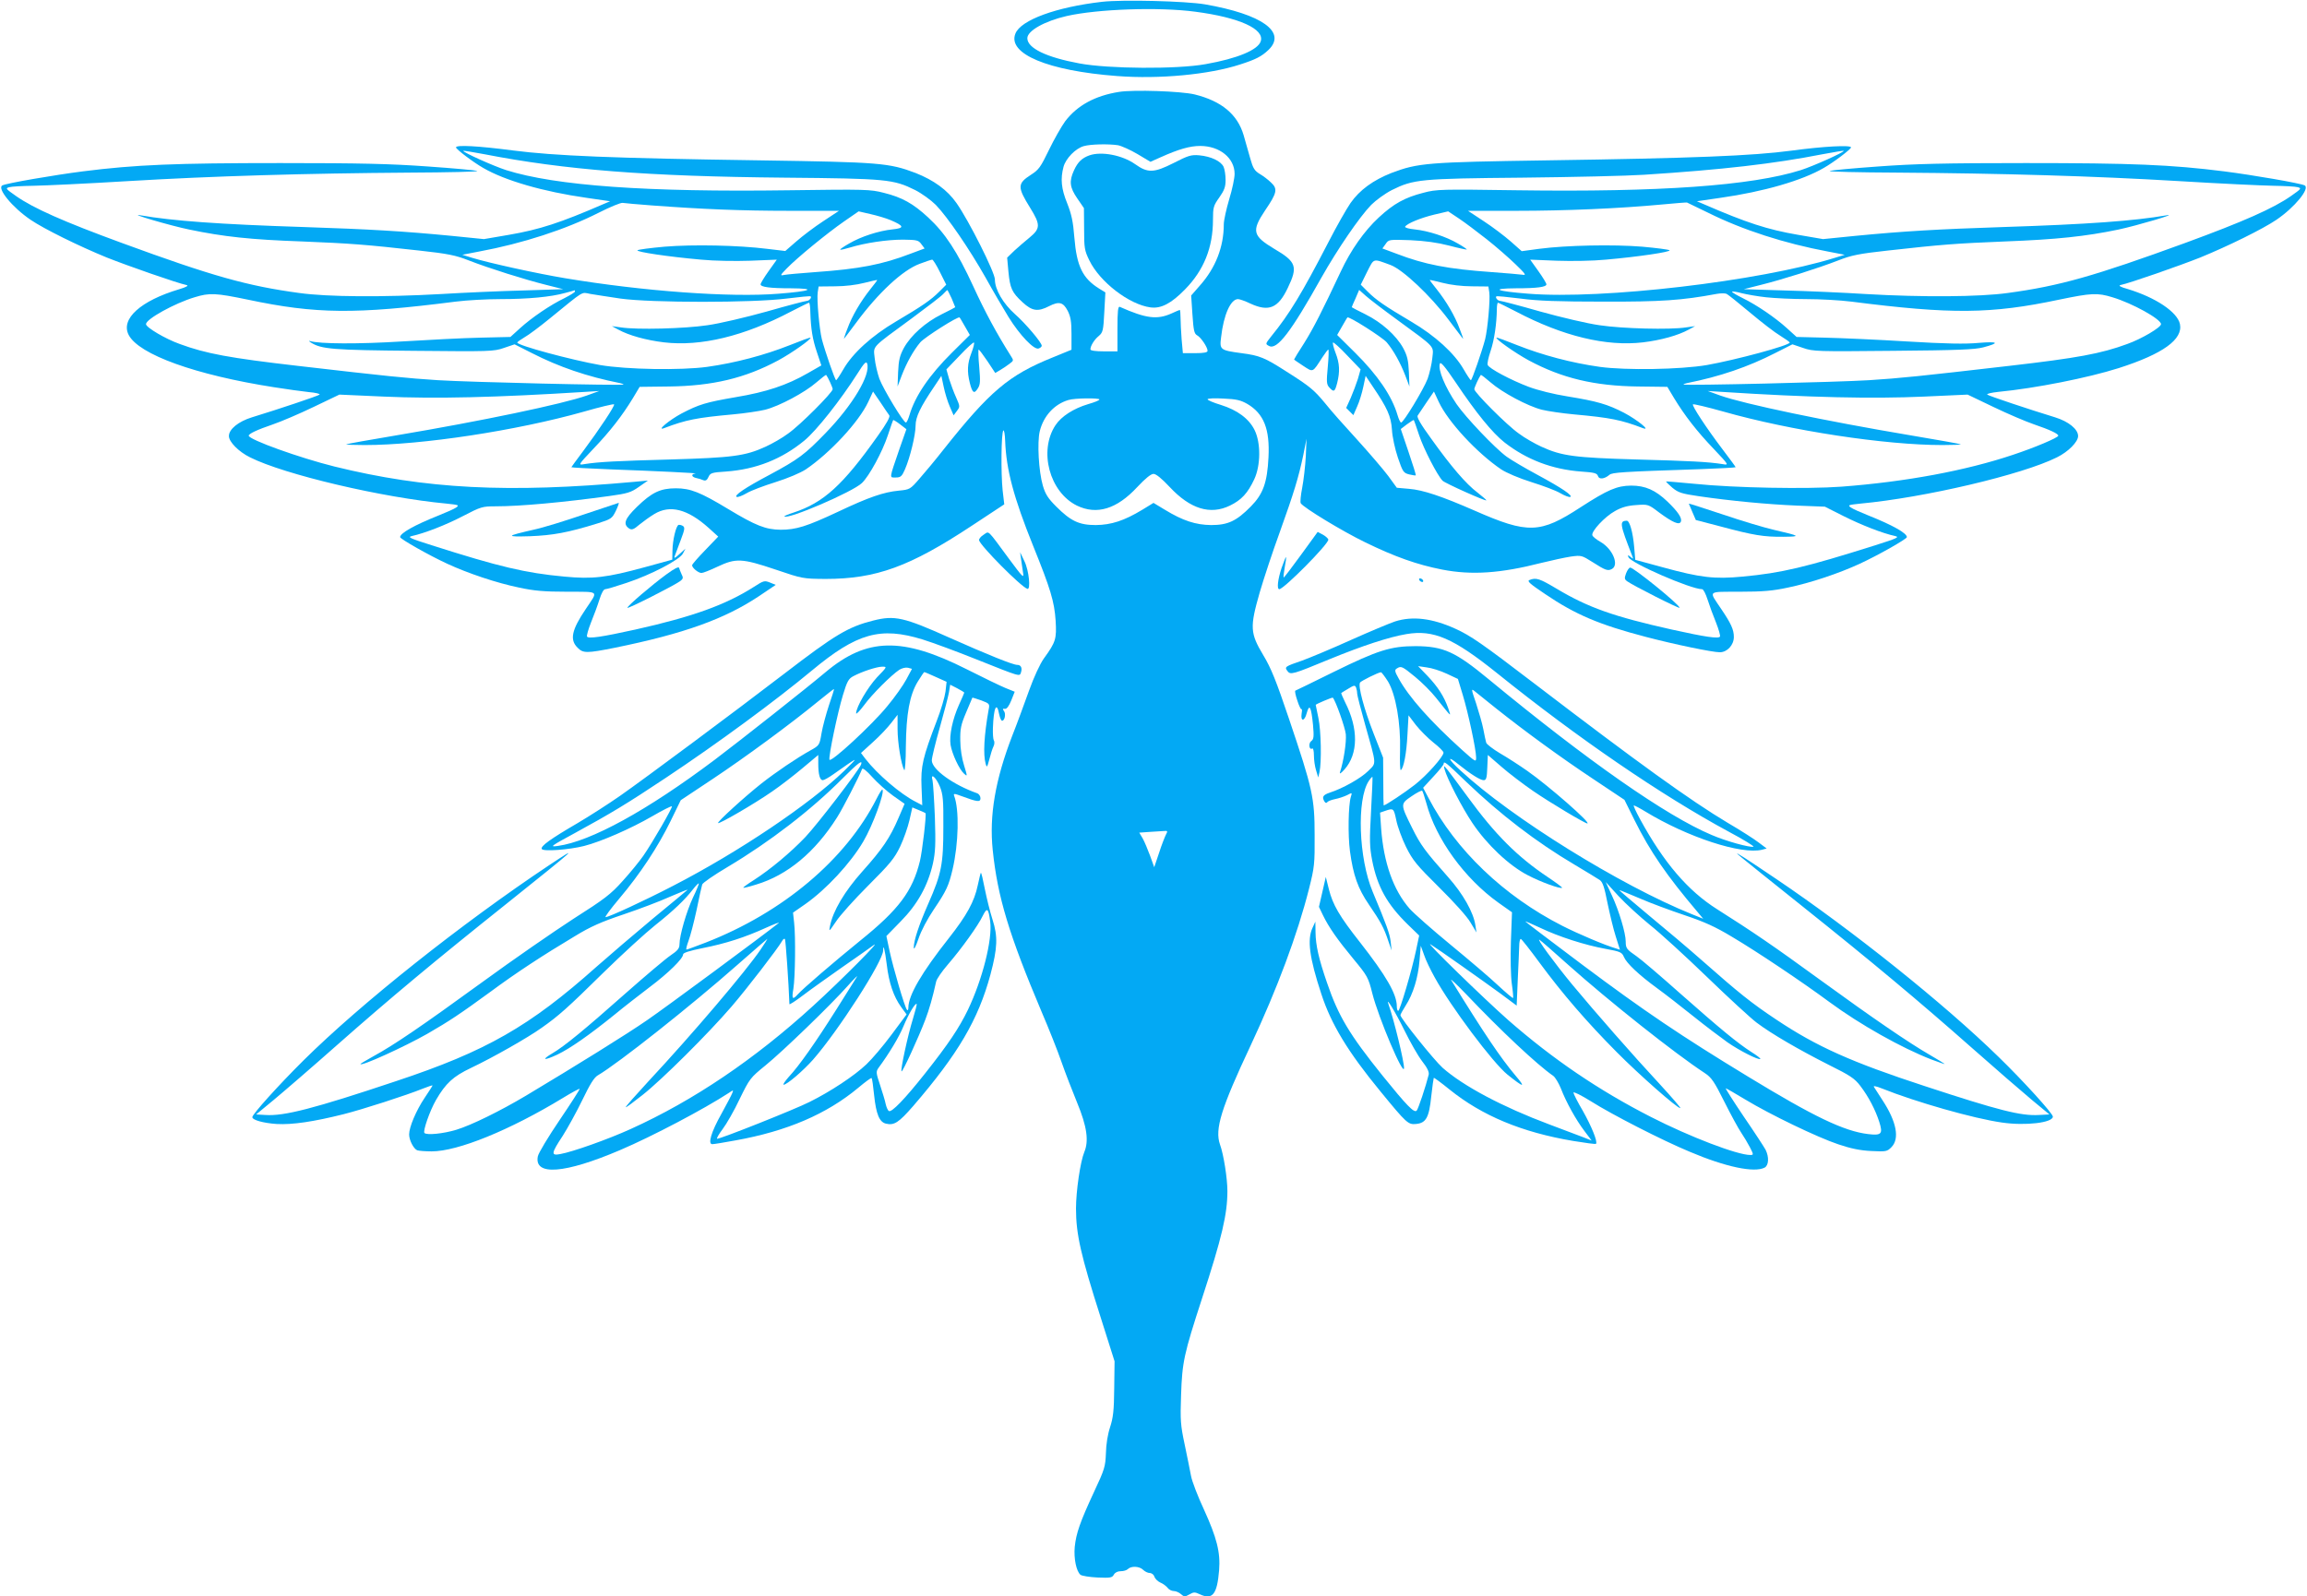 <?xml version="1.0" standalone="no"?>
<!DOCTYPE svg PUBLIC "-//W3C//DTD SVG 20010904//EN"
 "http://www.w3.org/TR/2001/REC-SVG-20010904/DTD/svg10.dtd">
<svg version="1.0" xmlns="http://www.w3.org/2000/svg"
 width="1280pt" height="886pt" viewBox="0 0 1280 886"
 preserveAspectRatio="xMidYMid meet">
<g transform="translate(0,886) scale(0.1,-0.1)"
fill="#03a9f4" stroke="none">
<path d="M6115 8850 c-254 -29 -451 -101 -481 -176 -46 -112 179 -207 564
-236 234 -18 510 8 682 64 87 28 119 44 158 81 103 99 -36 198 -353 253 -107
18 -455 27 -570 14z m517 -55 c244 -32 385 -96 363 -164 -15 -48 -130 -96
-306 -127 -159 -29 -540 -26 -700 4 -184 34 -289 85 -289 140 0 41 96 95 218
123 172 39 512 51 714 24z"/>
<path d="M6209 8350 c-133 -21 -232 -75 -299 -163 -21 -29 -62 -101 -90 -159
-46 -95 -56 -110 -100 -138 -76 -49 -76 -68 -4 -184 57 -92 57 -114 -2 -163
-26 -21 -65 -55 -87 -75 l-39 -38 7 -77 c9 -93 19 -116 79 -171 53 -49 85 -53
147 -21 55 28 78 22 103 -26 16 -32 21 -59 21 -128 l0 -88 -105 -43 c-243 -98
-348 -187 -605 -511 -43 -55 -103 -127 -133 -161 -52 -60 -54 -61 -115 -67
-84 -8 -166 -36 -337 -117 -175 -82 -233 -100 -319 -100 -82 1 -137 22 -291
115 -154 93 -209 115 -290 115 -86 0 -134 -23 -216 -103 -69 -67 -79 -97 -42
-121 14 -8 25 -4 55 22 21 17 58 44 83 59 87 53 185 28 302 -77 l53 -48 -72
-75 c-40 -41 -73 -79 -73 -84 0 -15 35 -43 52 -43 9 0 49 16 89 35 102 48 135
47 322 -16 150 -51 152 -51 277 -52 281 0 468 68 813 296 l179 118 -9 77 c-10
95 -8 321 4 333 4 4 9 -22 10 -59 6 -158 47 -313 155 -581 97 -240 118 -310
125 -416 6 -101 1 -118 -65 -209 -21 -29 -55 -102 -83 -180 -26 -72 -67 -185
-93 -250 -94 -244 -128 -442 -108 -634 27 -261 91 -471 271 -897 40 -93 90
-219 111 -280 21 -60 60 -161 86 -224 55 -133 66 -213 40 -275 -22 -53 -46
-217 -46 -313 0 -142 26 -258 138 -608 l76 -240 -2 -151 c-1 -123 -6 -163 -23
-215 -13 -39 -22 -95 -23 -144 -3 -75 -7 -89 -66 -215 -78 -168 -99 -229 -107
-305 -6 -65 9 -136 32 -155 8 -6 51 -13 95 -15 71 -3 81 -1 90 16 7 12 21 19
38 19 16 0 33 5 40 12 18 18 64 16 84 -4 10 -10 27 -18 37 -18 11 0 23 -9 26
-21 4 -11 19 -26 33 -32 15 -6 33 -20 40 -29 7 -10 23 -18 34 -18 12 0 30 -8
40 -17 18 -16 22 -16 47 -2 24 14 30 14 58 1 70 -33 96 -1 107 133 8 100 -13
181 -84 337 -34 73 -67 158 -72 188 -6 30 -21 108 -35 173 -23 108 -25 134
-20 275 6 183 16 228 116 535 111 340 141 468 141 597 0 70 -21 204 -41 258
-30 85 6 201 171 552 146 312 259 614 323 868 30 119 32 138 31 297 0 207 -11
257 -142 645 -71 211 -100 283 -143 354 -73 122 -75 155 -20 347 23 79 73 230
111 334 80 223 105 306 131 429 l18 91 -4 -98 c-3 -54 -12 -132 -20 -174 -8
-41 -12 -80 -8 -86 15 -24 230 -155 358 -217 164 -80 288 -124 426 -151 165
-32 324 -21 551 37 57 14 130 30 163 35 59 8 61 7 120 -30 72 -46 85 -51 108
-39 42 22 5 111 -62 150 -23 13 -43 29 -46 37 -8 21 69 104 126 135 37 21 70
30 118 33 65 5 67 4 126 -41 76 -56 113 -72 121 -51 8 20 -17 56 -74 111 -67
64 -123 89 -202 89 -79 -1 -130 -23 -280 -120 -225 -147 -292 -149 -588 -19
-183 80 -287 115 -364 121 l-68 6 -48 66 c-27 36 -105 127 -173 202 -68 74
-148 164 -176 200 -62 75 -86 95 -214 176 -121 78 -150 90 -251 103 -118 16
-122 19 -113 88 14 125 53 212 94 212 9 0 40 -11 69 -25 102 -47 154 -25 207
87 57 118 48 145 -75 217 -120 72 -127 99 -51 213 67 98 71 120 33 155 -16 16
-44 37 -63 48 -28 17 -37 31 -52 85 -10 36 -27 94 -37 130 -34 115 -122 189
-272 226 -75 18 -338 27 -419 14z m-6 -296 c20 -4 69 -26 108 -49 l72 -43 56
25 c100 45 163 63 220 63 108 0 191 -67 191 -155 0 -23 -13 -86 -30 -141 -16
-54 -30 -117 -30 -139 0 -126 -46 -242 -132 -339 l-49 -56 7 -105 c6 -90 10
-107 26 -116 21 -11 58 -66 58 -86 0 -9 -20 -13 -69 -13 l-68 0 -7 77 c-3 42
-6 96 -6 120 0 23 -2 43 -4 43 -2 0 -23 -9 -47 -20 -79 -35 -140 -28 -286 37
-10 4 -13 -24 -13 -121 l0 -126 -75 0 c-46 0 -75 4 -75 11 0 19 21 54 47 75
22 19 25 30 30 131 l6 110 -34 21 c-92 57 -125 124 -138 283 -7 90 -16 130
-40 191 -33 81 -38 136 -20 203 13 46 66 101 112 114 38 11 137 13 190 5z
m-103 -1411 c0 -5 -28 -16 -63 -26 -80 -24 -148 -67 -181 -117 -94 -143 -33
-371 119 -446 110 -53 221 -20 335 103 45 48 76 73 90 73 14 0 45 -25 90 -73
114 -122 225 -156 334 -103 64 31 99 69 135 146 36 77 37 202 2 273 -31 63
-95 111 -188 140 -40 12 -73 26 -73 31 0 5 40 7 88 4 73 -3 96 -9 133 -30 91
-54 125 -139 117 -296 -7 -141 -30 -204 -98 -273 -80 -81 -127 -103 -220 -103
-86 1 -157 24 -257 85 l-63 38 -62 -38 c-101 -61 -172 -84 -258 -85 -93 0
-139 22 -220 103 -45 45 -60 68 -74 116 -23 79 -32 240 -17 302 21 85 81 150
159 173 34 11 172 12 172 3z m369 -2415 c-6 -12 -24 -57 -38 -101 l-27 -80
-23 64 c-13 35 -31 78 -41 96 l-19 32 57 4 c31 2 67 4 80 5 20 2 22 0 11 -20z"/>
<path d="M6045 7998 c-42 -15 -65 -37 -86 -83 -28 -61 -24 -95 18 -156 l37
-54 1 -115 c0 -106 2 -120 29 -175 58 -120 221 -245 339 -261 58 -8 115 21
192 100 104 106 155 232 155 386 0 70 3 79 35 124 28 40 35 59 35 97 0 27 -5
59 -11 73 -15 32 -70 58 -135 64 -45 4 -61 -1 -143 -43 -109 -55 -143 -56
-213 -6 -71 50 -186 72 -253 49z"/>
<path d="M2530 8042 c0 -10 95 -82 151 -114 120 -70 334 -132 574 -166 l130
-19 -40 -17 c-235 -102 -351 -140 -520 -169 l-140 -24 -179 18 c-268 26 -457
37 -821 49 -467 15 -727 34 -905 65 -78 14 167 -58 270 -79 192 -40 342 -56
625 -66 272 -11 351 -17 655 -51 155 -17 199 -26 270 -54 113 -44 313 -107
430 -136 l95 -24 -220 -7 c-121 -3 -328 -12 -460 -20 -323 -18 -627 -16 -785
6 -287 39 -481 93 -985 278 -322 118 -489 192 -586 260 -57 40 -60 43 -38 49
13 4 74 7 135 8 61 1 298 12 527 26 467 28 986 43 1560 47 213 1 382 5 375 9
-7 4 -130 15 -273 25 -207 15 -374 19 -820 19 -583 0 -803 -9 -1095 -46 -157
-20 -425 -66 -447 -78 -31 -16 55 -122 157 -191 75 -51 268 -146 422 -209 113
-45 390 -142 443 -153 13 -3 0 -11 -40 -23 -215 -64 -327 -165 -281 -254 57
-109 371 -222 806 -290 69 -11 156 -23 193 -27 38 -3 65 -10 60 -14 -7 -7
-228 -81 -375 -126 -75 -23 -128 -66 -128 -104 0 -32 54 -87 117 -118 191 -96
735 -224 1091 -257 66 -7 71 -8 54 -21 -11 -8 -56 -28 -99 -45 -135 -54 -213
-98 -213 -120 0 -10 160 -101 262 -148 115 -53 272 -106 398 -132 83 -18 139
-23 267 -23 184 -1 173 9 103 -96 -79 -117 -90 -171 -45 -215 30 -31 51 -31
206 0 383 78 609 159 801 287 l92 62 -32 13 c-30 12 -35 11 -89 -24 -157 -100
-340 -166 -658 -237 -186 -41 -260 -52 -268 -39 -3 5 7 40 22 78 16 39 37 96
47 128 11 35 23 57 32 57 8 0 61 16 118 35 136 45 295 128 313 163 l14 27 -33
-30 c-26 -24 -32 -26 -26 -10 4 11 19 51 33 88 22 58 24 70 12 78 -8 5 -18 7
-24 6 -14 -5 -33 -83 -34 -143 l-1 -50 -153 -42 c-212 -58 -290 -67 -446 -52
-216 20 -360 54 -736 174 -120 38 -136 45 -110 51 72 16 188 61 284 111 100
52 108 54 181 54 137 0 375 22 630 57 102 14 121 20 165 51 l50 35 -75 -7
c-702 -64 -1158 -40 -1665 85 -193 48 -474 149 -475 171 0 11 47 33 135 63 44
15 145 58 224 96 l144 69 246 -11 c291 -13 623 -5 1116 26 l80 5 -69 -25
c-132 -47 -586 -142 -1056 -221 -151 -25 -277 -48 -279 -50 -2 -2 43 -4 102
-4 318 0 843 80 1215 185 90 26 166 44 169 41 7 -6 -83 -141 -171 -259 -36
-48 -66 -89 -66 -90 0 -2 98 -7 218 -12 252 -9 495 -21 470 -23 -25 -3 -22
-19 5 -25 12 -2 30 -8 39 -12 13 -5 21 0 29 18 10 22 18 25 97 30 167 12 310
69 435 172 67 55 201 225 294 371 37 59 49 71 54 57 21 -62 -79 -230 -230
-386 -116 -120 -151 -146 -311 -232 -136 -72 -201 -116 -182 -123 7 -2 31 7
55 21 23 14 95 41 159 61 70 22 138 51 169 71 134 91 294 263 346 374 l27 58
41 -60 c22 -33 44 -66 49 -72 6 -8 -15 -46 -63 -113 -194 -274 -301 -372 -469
-427 -29 -9 -52 -19 -50 -21 19 -19 379 136 430 185 41 39 114 174 144 265 15
45 28 83 30 85 1 1 19 -9 38 -24 l35 -27 -39 -111 c-58 -169 -56 -157 -20
-157 27 0 34 6 51 45 28 64 59 191 59 243 0 48 26 102 103 216 l40 60 13 -61
c7 -34 22 -83 34 -110 l21 -48 18 24 c18 24 18 25 -4 75 -13 28 -30 75 -39
103 l-15 53 74 77 c40 43 76 75 79 72 3 -3 -3 -29 -14 -57 -23 -59 -25 -104
-9 -168 14 -55 24 -62 44 -30 14 21 15 39 8 121 -5 52 -6 95 -3 95 3 0 25 -30
49 -65 l43 -65 27 16 c15 9 38 24 52 35 24 18 24 18 6 46 -77 122 -142 242
-207 384 -89 193 -156 295 -250 382 -83 77 -145 112 -247 137 -74 19 -99 20
-528 14 -783 -11 -1292 25 -1567 112 -71 23 -238 98 -238 107 0 2 53 -7 118
-19 447 -87 904 -123 1667 -130 565 -5 602 -9 723 -69 37 -19 88 -56 114 -82
65 -67 186 -244 276 -403 41 -74 99 -173 128 -220 62 -100 142 -184 167 -174
9 3 17 10 17 15 0 18 -91 125 -149 176 -65 58 -111 136 -111 192 0 39 -144
326 -213 424 -51 73 -126 127 -227 167 -148 56 -199 60 -860 70 -826 12 -1139
25 -1374 55 -191 25 -316 32 -316 17z m1085 -322 c282 -21 496 -30 765 -30
l275 0 -88 -58 c-49 -32 -116 -83 -149 -112 l-61 -53 -101 12 c-160 20 -410
25 -568 12 -79 -7 -147 -16 -151 -20 -9 -9 172 -36 353 -52 71 -7 189 -9 273
-6 l147 6 -45 -63 c-25 -35 -45 -68 -45 -74 0 -15 52 -22 169 -22 146 -1 111
-16 -69 -30 -267 -22 -754 14 -1185 86 -156 26 -420 84 -515 113 l-55 17 93
18 c243 45 481 123 663 215 63 32 123 57 134 55 11 -2 83 -8 160 -14z m1327
-82 c75 -32 78 -44 10 -51 -77 -8 -175 -40 -240 -78 -30 -17 -52 -32 -50 -34
2 -3 26 3 53 11 85 26 206 44 295 44 78 -1 86 -3 102 -25 l18 -24 -78 -29
c-156 -60 -285 -85 -527 -102 -82 -6 -161 -13 -175 -16 -23 -5 -22 -2 15 36
57 59 223 195 318 261 l81 56 65 -15 c36 -8 87 -23 113 -34z m273 -288 l35
-70 -38 -38 c-48 -48 -95 -80 -242 -167 -134 -79 -240 -176 -291 -265 -19 -33
-37 -60 -40 -60 -6 0 -61 159 -79 227 -14 57 -29 221 -23 261 l5 32 92 1 c54
0 119 8 161 19 39 10 71 17 72 16 1 -1 -16 -24 -38 -51 -54 -68 -102 -149
-128 -221 -13 -32 -20 -57 -18 -54 3 3 33 43 68 90 122 165 257 291 352 326
34 13 65 23 69 23 4 1 24 -30 43 -69z m-2025 -108 c0 -4 -26 -20 -57 -36 -81
-39 -183 -109 -247 -167 l-54 -49 -168 -4 c-93 -2 -288 -12 -434 -21 -240 -15
-457 -14 -509 2 -10 3 -8 0 4 -8 58 -37 122 -42 571 -46 421 -4 443 -4 500 16
l59 20 95 -48 c150 -77 308 -131 489 -167 13 -3 22 -6 20 -8 -7 -7 -856 13
-1029 24 -173 11 -281 22 -782 80 -372 43 -505 67 -651 121 -79 28 -187 92
-187 110 0 28 159 116 269 149 84 26 117 24 296 -13 378 -80 597 -82 1153 -11
62 8 175 14 250 14 150 0 279 12 357 34 28 7 51 14 53 15 1 0 2 -3 2 -7z
m2090 -38 c11 -26 20 -48 20 -49 0 -1 -34 -19 -75 -39 -91 -45 -171 -117 -210
-187 -23 -43 -29 -68 -32 -134 l-3 -80 23 61 c27 70 65 139 103 184 24 28 211
147 218 138 2 -1 15 -24 30 -50 l27 -47 -99 -98 c-126 -125 -205 -241 -236
-347 -7 -23 -15 -41 -20 -41 -13 0 -124 183 -147 243 -11 32 -23 83 -26 115
-7 70 -23 52 207 221 85 63 164 123 174 135 11 11 20 21 22 21 2 0 12 -21 24
-46z m-1838 -1 c172 -24 734 -24 922 0 72 9 132 15 134 12 7 -7 -9 -25 -22
-25 -7 0 -107 -26 -222 -59 -115 -32 -263 -67 -329 -76 -126 -19 -391 -26
-480 -12 l-50 7 35 -19 c60 -33 155 -59 254 -71 204 -24 445 34 705 171 52 27
97 49 100 49 3 0 7 -24 7 -53 3 -92 12 -150 37 -223 l24 -72 -75 -43 c-116
-67 -231 -105 -399 -133 -168 -29 -204 -40 -302 -91 -67 -36 -142 -98 -96 -81
120 46 182 58 380 76 66 6 147 18 180 26 79 20 221 96 285 152 28 24 52 43 54
41 9 -11 36 -69 36 -79 0 -18 -181 -200 -247 -246 -33 -25 -90 -57 -125 -73
-113 -52 -185 -61 -528 -71 -296 -8 -397 -13 -479 -26 -34 -6 -34 -5 51 85 93
97 161 185 220 282 l37 62 163 2 c241 3 422 46 606 145 74 40 186 119 179 126
-2 2 -54 -17 -116 -42 -139 -55 -300 -98 -457 -120 -145 -20 -447 -15 -594 10
-159 28 -460 109 -460 125 0 3 18 16 40 29 22 12 86 60 141 105 194 158 173
146 223 136 25 -4 100 -16 168 -26z"/>
<path d="M9940 8024 c-217 -29 -545 -42 -1360 -54 -661 -10 -712 -14 -860 -70
-101 -40 -176 -94 -227 -167 -22 -32 -78 -130 -123 -218 -146 -282 -215 -397
-317 -522 -33 -42 -33 -42 -12 -53 44 -24 121 76 291 380 90 159 211 336 276
403 26 26 77 63 114 82 121 60 158 64 723 69 281 3 584 10 675 16 436 28 722
61 992 114 65 12 118 21 118 19 0 -9 -167 -84 -238 -107 -275 -87 -787 -123
-1572 -112 -424 6 -449 6 -523 -14 -102 -26 -164 -60 -247 -137 -81 -75 -156
-182 -211 -300 -103 -219 -151 -314 -203 -397 -31 -48 -56 -89 -56 -91 0 -2
23 -17 50 -35 57 -37 51 -40 107 47 16 24 30 43 33 43 3 0 2 -43 -3 -96 -8
-84 -7 -98 9 -115 25 -27 30 -24 43 25 16 64 14 109 -9 168 -11 28 -17 54 -14
57 3 3 39 -29 79 -72 l74 -77 -15 -53 c-9 -28 -27 -76 -40 -106 l-25 -55 20
-20 20 -20 21 48 c12 26 27 75 34 109 l13 61 40 -60 c80 -118 101 -164 106
-239 2 -39 17 -108 33 -155 27 -79 31 -85 63 -93 18 -4 35 -7 36 -5 2 2 -16
60 -40 130 l-43 127 34 26 c20 15 37 25 38 24 2 -2 15 -40 30 -85 25 -75 101
-223 130 -252 14 -14 237 -114 243 -109 1 2 -21 21 -49 43 -64 48 -147 145
-257 299 -59 81 -82 121 -75 129 5 7 27 40 49 73 l41 60 27 -58 c52 -111 212
-283 346 -374 31 -20 99 -49 169 -71 64 -20 136 -47 159 -61 24 -14 48 -23 55
-21 18 6 -45 49 -182 123 -69 37 -145 82 -170 100 -66 48 -229 220 -279 293
-64 95 -104 191 -92 224 4 12 28 -16 88 -105 114 -170 203 -279 270 -332 123
-96 265 -150 425 -162 74 -5 89 -9 94 -25 6 -20 36 -17 64 7 15 13 71 17 498
31 111 4 202 9 202 11 0 2 -33 47 -74 101 -88 116 -170 241 -163 248 3 3 79
-15 168 -40 377 -107 898 -186 1216 -186 59 0 104 2 102 4 -2 2 -128 25 -279
50 -470 79 -924 174 -1056 221 l-69 25 80 -5 c480 -31 835 -39 1121 -26 l241
11 144 -69 c79 -38 180 -81 224 -96 88 -30 135 -52 135 -63 0 -11 -133 -67
-251 -106 -262 -88 -595 -150 -953 -177 -191 -14 -592 -7 -815 16 -85 8 -155
14 -157 13 -1 -2 14 -17 35 -35 33 -27 51 -33 147 -47 178 -26 379 -45 544
-52 l155 -6 105 -53 c98 -49 215 -95 285 -110 26 -6 10 -13 -110 -51 -386
-122 -520 -154 -736 -174 -156 -15 -234 -6 -445 52 l-151 41 -6 71 c-7 81 -25
146 -41 146 -42 -1 -39 -18 30 -195 7 -18 6 -19 -9 -6 -15 12 -17 12 -12 -1
13 -33 346 -178 409 -178 7 0 20 -26 30 -57 10 -32 31 -89 47 -128 15 -38 25
-73 22 -78 -8 -13 -82 -2 -267 39 -322 72 -464 122 -638 226 -96 57 -115 64
-152 49 -15 -6 2 -21 87 -78 168 -114 300 -170 560 -238 156 -41 368 -85 409
-85 41 0 78 40 78 85 0 40 -15 74 -70 155 -70 105 -81 95 103 96 128 0 184 5
267 23 126 26 283 79 398 132 102 47 262 138 262 148 0 22 -78 66 -213 120
-43 17 -88 37 -99 45 -17 13 -12 14 54 21 356 33 900 161 1091 257 63 31 117
86 117 118 0 38 -53 81 -128 104 -150 46 -368 119 -376 126 -4 5 23 11 60 15
207 20 499 78 669 132 247 79 358 160 340 245 -15 67 -135 147 -290 194 -40
11 -53 19 -40 22 53 11 330 108 443 153 154 63 347 158 422 209 102 69 188
175 157 191 -22 12 -290 58 -447 78 -293 37 -511 46 -1100 46 -453 0 -616 -4
-820 -19 -140 -10 -261 -21 -268 -25 -7 -4 162 -8 375 -9 574 -4 1093 -19
1560 -47 229 -14 466 -25 527 -26 61 -1 122 -4 135 -8 22 -6 19 -9 -38 -49
-97 -68 -264 -142 -586 -260 -504 -184 -697 -239 -985 -278 -158 -22 -473 -24
-785 -6 -126 8 -331 17 -455 20 l-225 7 95 24 c117 29 317 92 430 136 71 28
115 37 270 54 303 34 383 40 655 51 287 11 446 28 629 66 103 22 340 92 266
79 -178 -31 -438 -50 -905 -65 -364 -12 -553 -23 -821 -49 l-179 -18 -140 24
c-169 29 -285 67 -520 169 l-40 17 130 19 c240 34 454 96 574 166 56 32 151
104 151 114 0 14 -153 6 -330 -18z m-460 -346 c189 -94 421 -169 662 -214 l93
-18 -55 -17 c-419 -130 -1291 -232 -1700 -199 -180 14 -215 29 -69 30 117 0
169 7 169 22 0 6 -20 39 -45 74 l-45 63 147 -6 c84 -3 202 -1 273 6 181 16
362 43 353 52 -4 4 -73 13 -152 20 -159 13 -420 8 -572 -12 l-96 -13 -61 54
c-33 29 -100 80 -149 112 l-88 58 268 0 c276 0 573 13 807 35 74 7 137 12 140
11 3 -1 57 -27 120 -58z m-1231 -146 c52 -41 124 -104 160 -139 53 -51 61 -62
41 -58 -14 2 -92 9 -175 15 -242 17 -371 42 -527 102 l-78 29 18 25 c17 25 18
25 137 21 83 -4 149 -13 215 -30 52 -14 97 -23 98 -22 2 2 -20 17 -50 34 -65
38 -163 70 -240 78 -32 3 -55 10 -52 15 11 18 87 49 162 67 l77 18 60 -40 c33
-22 102 -74 154 -115z m-533 -143 c68 -26 220 -169 320 -302 42 -56 79 -104
81 -107 3 -3 -5 22 -18 54 -26 72 -74 153 -128 221 -22 27 -39 50 -38 51 1 1
34 -6 72 -16 42 -11 107 -19 161 -19 l92 -1 5 -32 c6 -40 -9 -204 -23 -261
-18 -68 -73 -227 -79 -227 -3 0 -21 27 -40 60 -51 89 -157 186 -291 265 -147
87 -194 119 -242 167 l-38 38 35 71 c40 78 30 75 131 38z m39 -306 c213 -156
199 -141 192 -210 -3 -32 -15 -83 -26 -115 -23 -60 -134 -243 -147 -243 -5 0
-13 18 -20 41 -31 106 -110 222 -236 347 l-99 98 27 47 c15 26 28 49 30 50 7
9 194 -110 218 -138 38 -45 76 -114 103 -184 l23 -61 -3 80 c-3 66 -9 91 -32
134 -39 70 -119 142 -210 187 -41 20 -75 38 -75 39 0 1 9 24 21 49 l20 47 37
-33 c20 -18 100 -79 177 -135z m2045 127 c47 -5 147 -10 222 -10 75 0 188 -6
250 -14 556 -71 775 -69 1153 11 179 37 212 39 296 13 110 -33 269 -121 269
-149 0 -18 -108 -82 -187 -110 -146 -54 -279 -78 -651 -121 -501 -58 -609 -69
-782 -80 -173 -11 -1022 -31 -1029 -24 -2 2 7 5 20 8 181 36 339 90 489 167
l95 48 59 -20 c57 -20 79 -20 500 -16 357 3 452 7 499 19 95 25 85 34 -25 25
-73 -7 -183 -5 -397 8 -163 10 -367 19 -454 21 l-159 4 -54 49 c-64 58 -166
128 -246 167 -32 16 -58 31 -58 35 0 3 24 0 53 -8 28 -7 90 -18 137 -23z m-90
-85 c63 -53 138 -111 167 -128 29 -18 53 -35 53 -38 0 -16 -301 -97 -460 -125
-147 -25 -449 -30 -594 -10 -157 22 -318 65 -457 120 -62 25 -114 44 -116 42
-7 -7 105 -86 179 -126 184 -99 365 -142 606 -145 l163 -2 37 -62 c59 -97 127
-185 220 -282 85 -90 85 -91 51 -85 -82 13 -183 18 -479 26 -343 10 -415 19
-528 71 -35 16 -92 48 -125 73 -66 46 -247 228 -247 246 0 10 27 68 36 79 2 2
26 -17 54 -41 64 -56 206 -132 285 -152 33 -8 114 -20 180 -26 198 -18 260
-30 380 -76 49 -18 -32 47 -104 85 -93 48 -149 64 -314 91 -76 12 -164 34
-215 53 -98 37 -221 102 -228 122 -3 7 4 41 16 76 21 62 34 153 35 232 0 20 3
37 6 37 3 0 48 -22 100 -49 260 -137 501 -195 705 -171 99 12 194 38 254 71
l35 19 -50 -7 c-89 -14 -354 -7 -480 12 -66 9 -214 44 -329 76 -115 33 -215
59 -222 59 -13 0 -29 18 -22 25 2 3 62 -3 134 -12 96 -13 212 -17 459 -17 322
-1 437 7 630 43 22 4 47 4 55 0 8 -4 67 -51 130 -104z"/>
<path d="M3240 6005 c-102 -35 -228 -74 -280 -85 -154 -35 -157 -40 -20 -36
127 5 211 20 375 71 76 24 81 27 102 70 12 25 19 45 15 44 -4 -1 -90 -30 -192
-64z"/>
<path d="M9370 6065 c0 -1 9 -22 20 -47 l19 -44 138 -36 c183 -49 239 -58 347
-57 101 1 97 4 -54 39 -52 12 -179 50 -282 85 -104 34 -188 62 -188 60z"/>
<path d="M5457 5892 c-15 -9 -26 -23 -25 -30 7 -31 232 -258 268 -270 20 -7 9
102 -16 153 l-24 50 5 -37 c3 -21 8 -55 11 -75 6 -35 0 -29 -75 72 -128 173
-111 158 -144 137z"/>
<path d="M7218 5780 c-51 -70 -94 -127 -96 -125 -2 2 1 27 6 56 6 30 9 55 7
57 -1 2 -12 -25 -24 -59 -21 -63 -28 -119 -13 -119 26 1 272 249 272 275 0 5
-13 18 -29 27 l-30 16 -93 -128z"/>
<path d="M3697 5672 c-82 -60 -215 -174 -216 -185 -1 -9 259 123 293 148 16
12 18 19 8 37 -6 13 -12 29 -14 36 -2 9 -26 -3 -71 -36z"/>
<path d="M9022 5678 c-10 -27 -9 -33 6 -44 33 -24 292 -155 291 -147 -1 18
-253 222 -274 223 -6 0 -16 -14 -23 -32z"/>
<path d="M7875 5640 c3 -5 11 -10 16 -10 6 0 7 5 4 10 -3 6 -11 10 -16 10 -6
0 -7 -4 -4 -10z"/>
<path d="M4845 5416 c-139 -35 -211 -78 -495 -296 -279 -214 -770 -579 -910
-677 -63 -44 -169 -112 -235 -151 -151 -88 -208 -129 -199 -144 9 -15 152 -4
235 17 94 24 259 96 378 165 57 33 106 58 109 55 5 -5 -105 -197 -159 -275
-21 -30 -72 -93 -114 -139 -66 -74 -100 -100 -273 -210 -108 -70 -337 -228
-508 -353 -333 -242 -485 -346 -602 -410 -39 -22 -72 -41 -72 -43 0 -16 245
96 370 167 125 72 183 111 353 235 139 103 290 202 466 307 88 54 148 80 270
121 86 29 203 73 260 99 58 25 100 42 95 37 -5 -5 -92 -77 -194 -161 -102 -85
-241 -204 -310 -265 -371 -331 -612 -469 -1112 -635 -457 -153 -622 -195 -725
-188 l-52 3 97 80 c53 44 212 181 352 305 298 263 545 469 940 784 401 321
410 329 235 213 -486 -324 -1042 -766 -1361 -1082 -139 -138 -284 -299 -284
-315 0 -16 61 -33 135 -38 88 -5 206 13 370 54 104 26 352 106 443 143 28 11
52 19 52 17 0 -2 -20 -33 -44 -69 -47 -70 -86 -162 -86 -203 0 -32 25 -80 45
-88 9 -3 45 -6 80 -6 145 0 433 117 729 297 49 30 90 52 92 50 2 -2 -48 -80
-111 -173 -63 -93 -118 -184 -121 -202 -21 -109 149 -96 456 35 181 77 468
229 603 317 27 18 27 18 20 0 -4 -11 -31 -62 -60 -115 -57 -101 -77 -169 -51
-169 8 0 66 9 129 21 285 51 506 146 681 292 38 32 72 57 74 54 3 -3 9 -46 14
-96 11 -104 29 -148 65 -157 46 -11 71 5 152 98 249 289 360 478 428 728 40
150 42 212 12 306 -14 43 -33 121 -43 171 -10 51 -19 91 -22 89 -2 -2 -9 -33
-17 -69 -19 -91 -61 -167 -160 -293 -151 -191 -225 -318 -225 -386 0 -13 -4
-18 -8 -12 -12 13 -76 231 -97 329 l-17 80 79 81 c93 94 151 198 179 321 14
65 16 107 11 258 -4 99 -10 191 -13 204 -13 45 20 17 41 -35 17 -43 20 -72 19
-224 0 -206 -10 -258 -83 -424 -53 -121 -81 -205 -81 -245 0 -15 11 5 26 49
15 45 50 111 86 164 69 102 82 131 103 220 34 145 38 334 9 409 -5 14 0 14 43
-2 86 -32 103 -34 103 -11 0 11 -8 23 -17 27 -134 47 -253 133 -253 183 0 15
20 97 44 181 24 85 47 173 51 196 l7 43 39 -20 c21 -11 39 -22 39 -24 0 -2
-13 -32 -29 -67 -36 -80 -55 -170 -47 -223 8 -49 48 -136 75 -160 19 -17 19
-16 0 46 -12 37 -21 94 -21 138 -1 64 3 87 32 155 19 44 34 81 35 83 1 1 23
-6 49 -15 47 -18 48 -19 41 -53 -25 -142 -31 -246 -16 -300 6 -22 8 -19 20 25
7 28 17 60 23 72 6 11 7 27 2 34 -4 7 -6 38 -5 68 4 115 21 151 35 76 4 -19
11 -35 16 -35 15 0 22 40 10 54 -8 11 -7 14 6 12 10 -1 22 15 35 47 l19 48
-52 21 c-29 12 -126 59 -215 104 -357 180 -553 176 -782 -16 -103 -87 -473
-379 -616 -487 -374 -281 -687 -453 -871 -478 -46 -6 -40 -2 98 73 196 107
289 163 502 305 290 193 609 428 811 596 250 208 380 244 614 172 58 -18 193
-68 300 -111 246 -98 238 -96 246 -71 8 25 -1 41 -21 41 -24 0 -165 57 -374
150 -256 115 -306 126 -425 96z m21 -315 c-51 -55 -116 -165 -116 -200 0 -7
20 13 44 45 44 61 152 168 196 197 15 9 35 14 48 11 l22 -6 -31 -58 c-17 -32
-64 -99 -105 -148 -84 -104 -317 -319 -322 -298 -5 21 45 260 75 359 23 76 31
90 57 104 51 27 129 52 160 53 29 0 29 0 -28 -59z m326 2 l60 -27 -6 -54 c-4
-30 -25 -102 -48 -161 -78 -204 -90 -254 -85 -368 l4 -102 -36 19 c-84 42
-214 154 -279 238 l-25 33 67 61 c37 33 82 81 101 106 l35 45 0 -79 c0 -76 20
-198 37 -228 4 -8 9 52 9 132 2 181 21 285 66 359 18 29 34 53 36 53 3 0 31
-12 64 -27z m-593 -158 c-16 -49 -35 -119 -41 -155 -11 -66 -12 -67 -62 -95
-76 -42 -192 -121 -271 -183 -96 -76 -247 -214 -241 -220 7 -6 202 107 301
176 44 30 119 88 168 129 l87 73 0 -47 c0 -61 9 -93 25 -93 7 0 34 15 59 33
146 103 145 102 59 18 -189 -183 -582 -448 -948 -637 -160 -83 -357 -174 -375
-174 -6 0 28 46 76 103 116 137 215 288 284 429 l57 117 179 119 c183 122 433
306 584 430 47 38 86 69 87 68 2 -1 -11 -42 -28 -91z m178 -329 c-13 -33 -242
-331 -308 -401 -82 -86 -193 -179 -286 -239 -35 -22 -61 -41 -59 -43 1 -2 34
6 72 18 173 52 326 179 448 372 31 48 124 229 139 269 3 8 25 -9 57 -45 28
-31 80 -78 115 -103 l64 -45 -34 -79 c-47 -110 -89 -172 -201 -297 -98 -110
-163 -219 -179 -303 -7 -33 -5 -31 33 25 21 33 102 123 179 200 121 121 145
150 177 216 20 42 43 108 52 147 l16 71 36 -15 c20 -8 37 -16 37 -17 6 -8 -18
-213 -31 -266 -41 -167 -117 -269 -332 -442 -144 -117 -318 -266 -346 -298
-29 -32 -34 -26 -24 32 10 62 13 290 4 367 l-6 55 69 48 c115 81 250 226 321
347 52 88 120 273 106 288 -3 2 -17 -20 -32 -50 -171 -338 -520 -632 -948
-799 -55 -21 -103 -39 -107 -39 -4 0 1 21 11 48 10 26 30 103 45 172 14 69 28
132 31 141 2 9 66 53 142 98 233 139 462 315 637 491 86 86 114 107 102 76z
m-932 -737 c-36 -77 -75 -211 -75 -260 0 -22 -10 -35 -49 -61 -27 -18 -138
-112 -248 -209 -230 -204 -342 -296 -407 -334 -66 -39 -49 -43 26 -8 71 34
177 108 318 222 52 43 140 111 195 153 104 78 185 158 185 181 0 9 34 20 108
35 127 25 236 60 352 113 47 21 78 33 70 26 -84 -67 -633 -473 -730 -539 -111
-77 -393 -252 -672 -419 -141 -84 -303 -164 -386 -189 -72 -22 -164 -31 -177
-18 -10 10 30 124 64 183 54 93 95 131 194 178 120 57 316 168 394 224 92 65
139 106 343 307 102 100 230 217 285 261 102 81 167 143 212 202 14 18 28 32
30 30 2 -2 -12 -37 -32 -78z m1649 -134 c13 -99 -43 -321 -124 -490 -49 -101
-108 -189 -237 -352 -114 -144 -186 -218 -201 -209 -6 3 -14 21 -18 39 -3 17
-18 65 -31 105 -23 68 -23 75 -9 95 59 80 114 171 139 232 28 67 65 130 73
123 2 -2 -8 -40 -21 -83 -28 -90 -70 -284 -63 -291 6 -5 96 192 132 287 22 58
40 121 60 211 3 15 33 58 65 95 75 87 168 216 194 271 24 48 31 42 41 -33z
m-1274 -155 c-83 -122 -378 -469 -624 -733 -70 -76 -127 -140 -124 -142 2 -2
44 29 93 68 109 86 365 341 494 491 86 100 256 321 280 363 5 10 12 15 16 12
4 -5 21 -247 25 -362 0 -4 35 18 78 51 42 32 138 100 212 152 74 51 153 107
175 123 57 43 -176 -192 -333 -335 -324 -296 -664 -526 -1013 -684 -123 -56
-322 -127 -391 -139 -52 -10 -50 4 14 101 28 44 77 133 109 199 42 87 65 125
86 137 113 66 518 387 773 612 91 80 166 145 168 146 1 0 -15 -27 -38 -60z
m700 -83 c12 -102 38 -178 80 -236 l30 -41 -84 -113 c-46 -62 -109 -136 -139
-164 -66 -63 -199 -151 -316 -209 -81 -41 -491 -204 -512 -204 -5 0 8 24 30
53 22 29 65 104 95 168 55 112 58 117 143 186 95 77 364 337 458 443 32 36 54
58 50 50 -5 -8 -56 -89 -113 -180 -118 -187 -208 -315 -266 -377 -21 -24 -34
-43 -28 -43 18 0 108 77 163 139 141 161 389 547 389 606 0 42 10 3 20 -78z"/>
<path d="M7740 5411 c-30 -10 -140 -56 -245 -103 -104 -47 -226 -98 -270 -114
-96 -33 -99 -35 -82 -58 17 -23 29 -19 235 66 178 73 329 123 426 139 150 25
259 -22 501 -216 451 -363 915 -680 1287 -881 81 -43 142 -81 137 -83 -19 -6
-151 30 -232 65 -252 106 -688 411 -1237 864 -185 153 -251 183 -405 184 -138
0 -209 -22 -455 -143 -113 -56 -208 -102 -213 -104 -4 -1 1 -26 11 -55 9 -29
20 -51 23 -48 3 3 4 -7 1 -23 -7 -47 16 -46 28 1 15 55 25 36 35 -65 6 -67 4
-80 -10 -90 -17 -13 -11 -52 6 -41 5 3 9 -14 9 -38 0 -24 5 -61 12 -83 l12
-40 7 30 c12 54 9 229 -6 300 -8 38 -15 71 -15 73 0 4 92 43 95 40 16 -18 68
-165 72 -203 4 -44 -12 -149 -32 -210 -4 -13 4 -8 25 15 76 86 78 226 3 373
-13 27 -23 50 -21 51 2 2 19 12 39 24 32 20 37 20 43 6 3 -8 6 -23 6 -33 0 -9
20 -87 44 -172 65 -231 64 -211 17 -258 -40 -40 -141 -97 -213 -120 -38 -13
-45 -24 -29 -50 5 -8 11 -9 15 -3 3 5 23 13 43 17 21 4 50 14 67 22 28 15 29
15 21 -9 -14 -46 -17 -212 -5 -302 18 -133 44 -207 105 -296 66 -97 83 -128
107 -200 l19 -55 -5 48 c-5 45 -23 94 -100 278 -78 186 -89 511 -22 614 10 15
19 25 21 23 1 -1 -2 -87 -8 -190 -9 -163 -8 -198 6 -272 29 -148 83 -244 196
-355 l65 -63 -17 -81 c-22 -107 -90 -337 -99 -337 -5 0 -8 11 -8 25 0 68 -60
171 -204 355 -115 146 -151 208 -173 295 l-17 68 -19 -83 -19 -83 22 -46 c33
-68 80 -135 170 -244 77 -93 82 -102 104 -190 34 -135 174 -465 176 -415 1 36
-56 269 -86 354 -19 51 38 -42 89 -146 31 -63 74 -139 97 -169 29 -37 40 -60
37 -75 -16 -64 -58 -191 -67 -200 -14 -14 -54 27 -189 194 -185 230 -245 331
-308 515 -46 133 -63 208 -64 280 l-1 60 -16 -35 c-30 -65 -17 -166 49 -366
55 -169 148 -322 328 -541 145 -177 154 -185 197 -181 56 5 73 35 85 153 6 55
13 102 14 103 2 2 41 -27 88 -65 180 -145 400 -237 685 -285 67 -11 125 -19
127 -16 11 10 -25 98 -73 183 -29 49 -52 95 -52 101 0 7 44 -15 97 -48 117
-74 396 -217 548 -280 200 -85 359 -118 416 -88 23 13 25 59 5 99 -8 15 -62
98 -121 184 -58 86 -103 157 -100 157 3 0 52 -28 108 -62 137 -83 400 -210
517 -249 68 -23 120 -34 182 -37 83 -4 88 -3 112 21 47 47 29 142 -50 262 -21
33 -43 66 -47 73 -5 7 13 4 45 -9 187 -75 509 -167 666 -189 130 -19 282 -1
282 33 0 17 -165 199 -302 332 -300 293 -809 701 -1233 987 -93 63 -183 123
-200 132 -37 22 -56 37 343 -282 392 -313 650 -529 942 -787 129 -114 279
-244 333 -289 l98 -81 -58 -3 c-100 -6 -222 25 -633 160 -407 133 -601 220
-824 369 -140 93 -209 149 -412 328 -71 63 -205 176 -297 252 -92 77 -166 139
-162 139 3 0 54 -21 113 -46 59 -26 171 -67 248 -93 110 -37 169 -63 265 -121
137 -81 392 -252 539 -361 171 -126 401 -255 566 -319 41 -15 74 -27 74 -25 0
1 -37 24 -82 50 -116 67 -311 200 -608 416 -258 188 -377 269 -573 393 -163
103 -296 259 -427 499 -23 42 -39 77 -35 77 4 0 33 -15 64 -34 235 -143 533
-240 647 -212 l26 7 -44 33 c-23 18 -101 68 -173 110 -206 123 -497 333 -1070
771 -293 224 -355 267 -441 306 -128 58 -237 71 -334 40z m111 -307 c38 -31
90 -83 116 -116 92 -115 85 -109 68 -58 -23 65 -57 118 -115 179 l-52 54 48
-7 c27 -3 77 -19 111 -35 l62 -29 27 -89 c30 -99 74 -303 74 -347 0 -27 -2
-26 -78 42 -177 160 -295 293 -352 397 -22 39 -23 47 -10 55 24 15 29 13 101
-46z m-150 -26 c43 -72 71 -229 67 -385 -2 -61 0 -109 4 -107 16 10 32 94 37
196 l6 108 41 -54 c23 -29 67 -73 97 -97 31 -24 56 -49 56 -56 1 -21 -94 -128
-160 -179 -52 -41 -162 -114 -172 -114 -1 0 -2 60 -2 133 l-1 132 -53 135
c-53 136 -87 262 -75 282 6 9 100 56 116 57 3 1 21 -23 39 -51z m599 -149
c161 -128 357 -271 539 -392 l174 -116 56 -113 c87 -175 178 -307 350 -510
l31 -37 -62 25 c-397 160 -1003 536 -1286 799 -70 64 -76 87 -10 33 67 -54
121 -88 140 -88 14 0 18 12 20 70 l3 70 75 -65 c41 -36 120 -96 175 -134 96
-66 289 -181 302 -181 24 0 -215 209 -332 291 -44 31 -112 75 -152 98 -40 24
-74 50 -77 59 -3 10 -10 43 -16 75 -6 32 -25 96 -40 143 -28 82 -28 84 -7 67
12 -10 65 -52 117 -94z m-165 -408 c189 -181 388 -334 603 -461 64 -38 126
-76 138 -84 16 -11 26 -40 43 -128 13 -62 33 -146 46 -186 l23 -73 -21 7 c-60
17 -213 82 -299 126 -324 165 -592 421 -743 711 l-29 55 57 62 c31 33 57 65
57 71 0 18 14 7 125 -100z m-221 -119 c53 -198 211 -417 400 -552 l75 -53 -6
-161 c-3 -93 -1 -193 5 -236 6 -41 9 -76 7 -79 -2 -2 -40 30 -83 70 -43 41
-162 142 -264 226 -102 84 -204 174 -227 200 -91 104 -144 256 -158 445 l-6
88 29 10 c46 16 47 14 61 -52 7 -35 31 -101 54 -148 38 -76 58 -100 184 -225
82 -81 156 -163 174 -195 l33 -55 -6 39 c-10 72 -69 176 -152 269 -126 142
-152 177 -199 272 -66 133 -66 133 -3 176 29 20 56 34 59 30 3 -3 13 -34 23
-69z m1240 -675 c56 -44 199 -175 318 -290 120 -116 244 -230 275 -253 82 -62
236 -151 398 -233 121 -60 145 -76 177 -118 47 -62 83 -132 105 -200 21 -66
12 -76 -62 -67 -134 16 -302 97 -668 320 -370 225 -573 362 -914 617 -177 133
-321 242 -320 243 1 2 38 -15 82 -35 102 -49 248 -96 363 -117 83 -15 91 -19
102 -45 15 -35 81 -98 185 -174 44 -32 134 -102 200 -155 66 -53 152 -118 190
-145 68 -47 173 -100 182 -92 2 3 -20 20 -49 38 -79 51 -171 127 -393 323
-110 98 -220 192 -245 209 -55 38 -60 44 -60 82 0 46 -37 170 -76 254 l-35 76
72 -79 c40 -43 118 -114 173 -159z m-612 -210 c126 -171 262 -329 429 -497
126 -127 334 -310 352 -310 5 0 -47 60 -114 133 -146 157 -358 399 -485 552
-99 120 -203 262 -182 249 7 -4 78 -66 157 -137 231 -206 594 -494 759 -602
38 -25 53 -47 109 -159 36 -72 78 -149 93 -171 15 -22 37 -59 49 -82 21 -41
21 -43 2 -43 -72 0 -336 101 -551 211 -290 148 -544 321 -790 536 -135 119
-469 444 -433 422 39 -24 295 -205 388 -273 l90 -67 6 143 c4 79 7 162 8 186
0 23 4 42 9 41 4 0 51 -60 104 -132z m-582 -81 c88 -161 324 -476 404 -540 91
-73 104 -75 45 -6 -85 101 -175 235 -357 530 -9 14 29 -22 84 -79 187 -197
392 -390 482 -452 11 -8 30 -40 42 -69 29 -76 84 -175 131 -237 l40 -53 -48
19 c-26 10 -111 42 -188 71 -259 97 -477 213 -591 314 -47 42 -234 275 -234
292 0 4 13 28 29 53 42 65 69 155 77 250 l7 82 18 -50 c9 -28 36 -84 59 -125z"/>
<path d="M8015 4590 c15 -54 97 -212 154 -297 80 -120 204 -237 307 -290 72
-38 183 -78 191 -70 2 2 -34 29 -79 59 -169 113 -292 236 -443 443 -47 65 -98
132 -111 149 -24 29 -25 30 -19 6z"/>
</g>
</svg>

